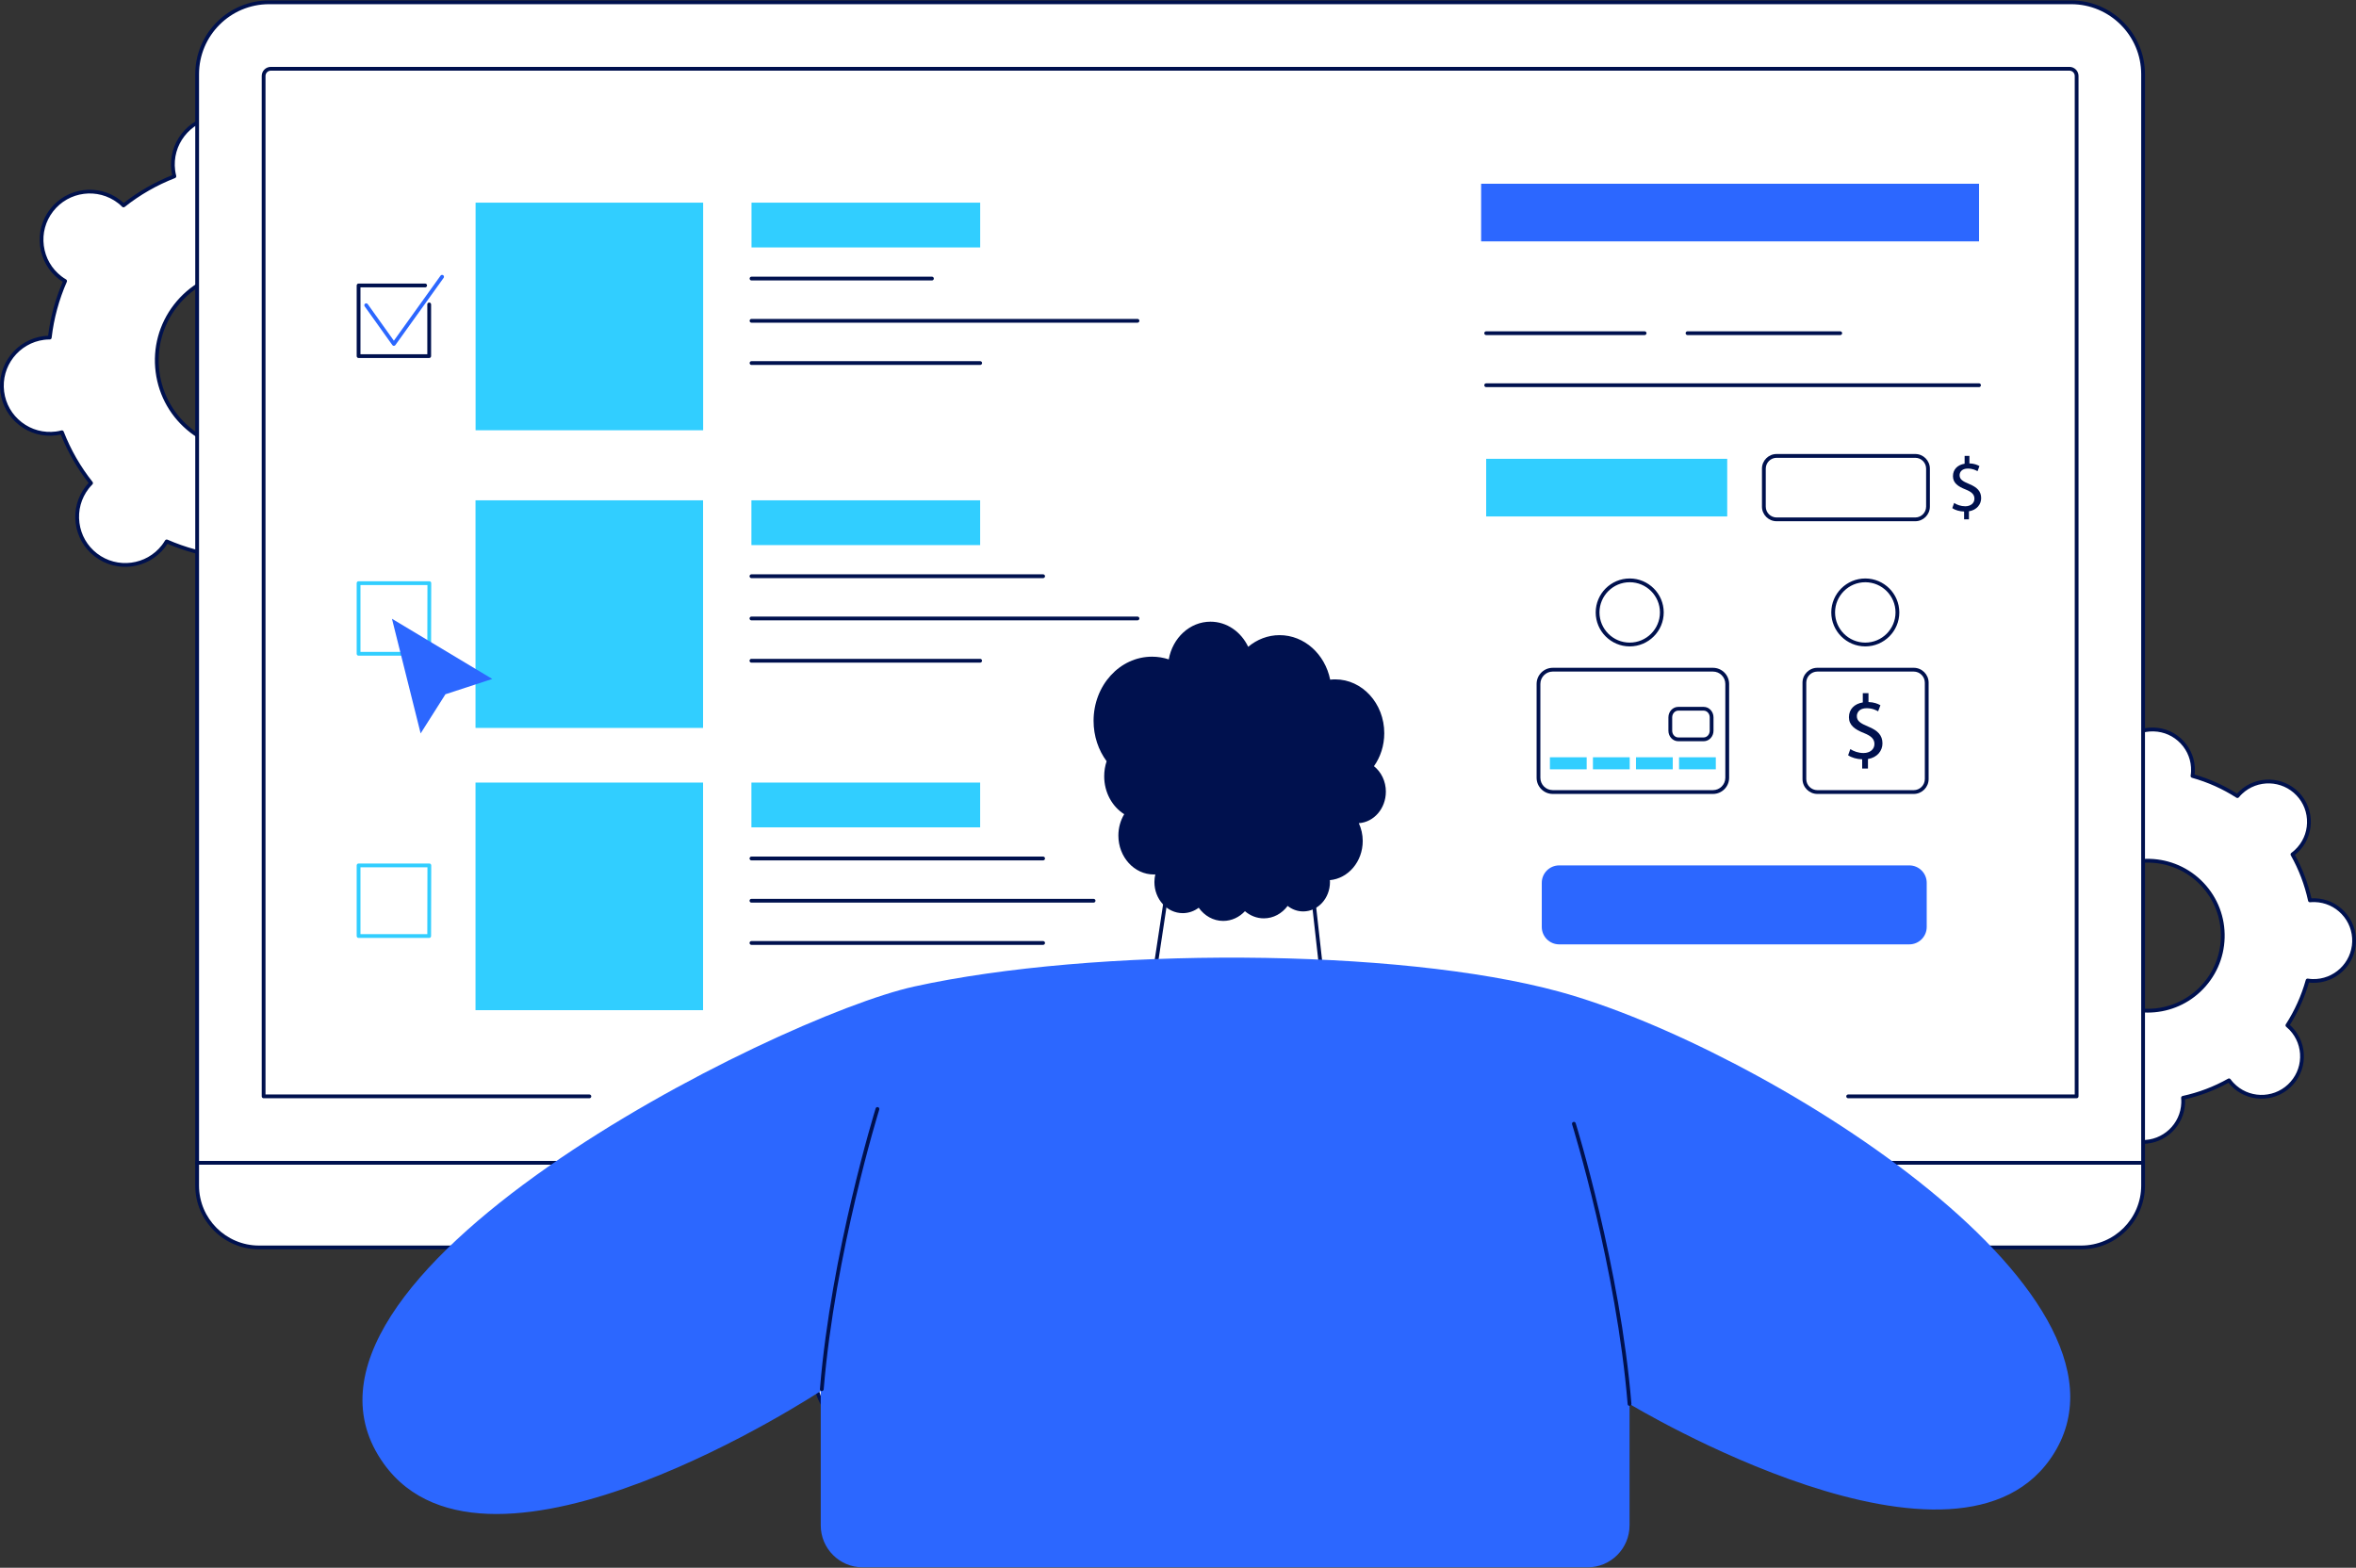 <?xml version="1.0" encoding="UTF-8"?>
<svg xmlns="http://www.w3.org/2000/svg" width="568" height="378" viewBox="0 0 568 378" fill="none">
  <rect x="0" y="0" width="568" height="378" fill="#333333" stroke="none"/>
  <g clip-path="url(#clip0_37_999)">
    <path d="M540.223 191.075C539.931 191.348 539.666 191.645 539.416 191.941C536.024 189.762 532.373 188.138 528.59 187.085C528.649 186.698 528.69 186.306 528.704 185.904C528.864 180.529 524.629 176.038 519.246 175.883C513.863 175.723 509.373 179.959 509.213 185.334C509.2 185.736 509.222 186.128 509.259 186.52C505.421 187.354 501.679 188.759 498.164 190.737C497.932 190.423 497.686 190.117 497.412 189.825C493.72 185.913 487.548 185.731 483.628 189.424C479.708 193.117 479.526 199.282 483.222 203.194C483.496 203.485 483.792 203.75 484.093 204.001C481.91 207.388 480.287 211.04 479.229 214.816C478.842 214.756 478.45 214.715 478.049 214.702C472.666 214.542 468.176 218.778 468.016 224.153C467.857 229.529 472.091 234.02 477.475 234.175C477.876 234.189 478.268 234.166 478.66 234.129C479.494 237.964 480.898 241.702 482.876 245.213C482.561 245.446 482.252 245.692 481.96 245.966C478.04 249.659 477.857 255.823 481.554 259.735C485.246 263.647 491.418 263.829 495.338 260.136C495.63 259.863 495.894 259.566 496.145 259.27C499.536 261.449 503.187 263.072 506.971 264.126C506.911 264.513 506.87 264.905 506.857 265.307C506.697 270.682 510.932 275.173 516.315 275.328C521.698 275.488 526.188 271.252 526.347 265.876C526.361 265.475 526.338 265.083 526.302 264.691C530.14 263.857 533.882 262.452 537.396 260.474C537.629 260.788 537.875 261.094 538.149 261.385C541.841 265.297 548.012 265.48 551.932 261.787C555.853 258.094 556.035 251.929 552.338 248.017C552.065 247.725 551.768 247.461 551.468 247.21C553.651 243.823 555.274 240.171 556.331 236.395C556.719 236.455 557.111 236.496 557.512 236.509C562.895 236.669 567.385 232.433 567.544 227.058C567.704 221.682 563.469 217.191 558.086 217.036C557.685 217.022 557.293 217.045 556.901 217.082C556.071 213.247 554.663 209.508 552.685 205.998C552.999 205.765 553.309 205.519 553.601 205.245C557.521 201.552 557.703 195.388 554.006 191.476C550.314 187.564 544.143 187.382 540.223 191.075ZM530.195 238.771C522.92 245.624 511.46 245.291 504.6 238.023C497.74 230.755 498.082 219.307 505.357 212.449C512.632 205.596 524.091 205.929 530.951 213.197C537.811 220.465 537.469 231.913 530.195 238.771Z" fill="white"></path>
    <path d="M516.593 275.793C516.492 275.793 516.392 275.793 516.292 275.793C513.566 275.715 511.036 274.58 509.167 272.597C507.299 270.613 506.314 268.024 506.391 265.302C506.401 265.037 506.419 264.764 506.455 264.467C502.845 263.423 499.408 261.882 496.222 259.876C496.022 260.099 495.835 260.295 495.639 260.478C491.545 264.335 485.073 264.144 481.212 260.054C479.343 258.075 478.359 255.481 478.436 252.759C478.518 250.037 479.653 247.506 481.636 245.637C481.827 245.455 482.037 245.277 482.274 245.09C480.46 241.798 479.124 238.278 478.29 234.617C477.994 234.635 477.72 234.64 477.451 234.631C474.726 234.553 472.196 233.418 470.327 231.434C468.458 229.451 467.474 226.861 467.551 224.139C467.715 218.622 472.26 214.241 477.752 214.241C477.853 214.241 477.953 214.241 478.053 214.241C478.318 214.25 478.591 214.268 478.887 214.305C479.936 210.698 481.481 207.265 483.487 204.082C483.263 203.886 483.063 203.695 482.885 203.499C481.016 201.515 480.031 198.926 480.109 196.204C480.191 193.482 481.326 190.951 483.309 189.082C487.402 185.225 493.875 185.412 497.735 189.506C497.918 189.697 498.096 189.907 498.282 190.144C501.578 188.33 505.101 186.994 508.766 186.159C508.748 185.863 508.743 185.585 508.753 185.32C508.921 179.699 513.616 175.262 519.255 175.427C521.98 175.504 524.51 176.639 526.379 178.623C528.248 180.606 529.232 183.196 529.155 185.918C529.146 186.182 529.128 186.456 529.091 186.752C532.701 187.796 536.138 189.342 539.324 191.343C539.525 191.12 539.716 190.919 539.908 190.742C544.001 186.884 550.474 187.071 554.334 191.161C556.203 193.144 557.188 195.734 557.11 198.456C557.028 201.178 555.893 203.709 553.91 205.578C553.719 205.76 553.509 205.938 553.272 206.125C555.087 209.422 556.427 212.941 557.256 216.598C557.557 216.58 557.835 216.575 558.095 216.584C560.821 216.662 563.351 217.797 565.219 219.781C567.088 221.764 568.073 224.354 567.995 227.076C567.827 232.697 563.123 237.129 557.493 236.97C557.229 236.96 556.955 236.942 556.655 236.906C555.606 240.512 554.061 243.945 552.055 247.128C552.279 247.324 552.479 247.52 552.657 247.711C554.526 249.69 555.51 252.285 555.433 255.007C555.351 257.729 554.216 260.259 552.233 262.128C548.14 265.986 541.667 265.799 537.806 261.704C537.624 261.508 537.446 261.303 537.259 261.066C533.959 262.881 530.44 264.217 526.776 265.051C526.794 265.347 526.798 265.625 526.789 265.89C526.625 271.411 522.081 275.788 516.588 275.788L516.593 275.793ZM496.135 258.818C496.222 258.818 496.304 258.841 496.382 258.891C499.695 261.02 503.296 262.634 507.084 263.692C507.308 263.756 507.449 263.97 507.412 264.198C507.349 264.613 507.312 264.983 507.303 265.324C507.23 267.805 508.128 270.162 509.828 271.968C511.533 273.773 513.835 274.803 516.319 274.876C521.433 275.018 525.732 270.983 525.882 265.867C525.891 265.525 525.882 265.156 525.841 264.736C525.818 264.508 525.973 264.299 526.197 264.248C530.039 263.414 533.731 262.014 537.164 260.081C537.364 259.967 537.62 260.022 537.752 260.209C538.007 260.555 538.235 260.829 538.472 261.08C541.986 264.805 547.88 264.978 551.609 261.463C553.414 259.762 554.453 257.46 554.526 254.979C554.599 252.499 553.701 250.142 552.001 248.341C551.768 248.094 551.495 247.844 551.171 247.57C550.993 247.424 550.952 247.164 551.08 246.973C553.213 243.663 554.827 240.065 555.889 236.281C555.953 236.058 556.171 235.921 556.395 235.953C556.81 236.017 557.179 236.053 557.521 236.062C562.635 236.213 566.933 232.168 567.084 227.053C567.157 224.572 566.259 222.215 564.558 220.41C562.854 218.604 560.552 217.574 558.068 217.501C557.726 217.492 557.356 217.501 556.937 217.542C556.705 217.565 556.5 217.41 556.449 217.186C555.615 213.347 554.216 209.663 552.283 206.23C552.169 206.029 552.224 205.774 552.411 205.637C552.748 205.386 553.035 205.154 553.281 204.917C555.086 203.216 556.121 200.914 556.194 198.433C556.267 195.953 555.369 193.596 553.669 191.795C550.155 188.07 544.261 187.897 540.532 191.412C540.286 191.644 540.031 191.918 539.762 192.242C539.616 192.419 539.361 192.456 539.165 192.333C535.851 190.204 532.25 188.59 528.462 187.532C528.239 187.468 528.098 187.254 528.134 187.026C528.198 186.611 528.234 186.241 528.243 185.9C528.316 183.419 527.418 181.062 525.718 179.256C524.013 177.451 521.711 176.42 519.227 176.348C514.099 176.197 509.815 180.241 509.664 185.357C509.655 185.699 509.664 186.068 509.705 186.488C509.728 186.716 509.573 186.925 509.35 186.976C505.507 187.81 501.815 189.21 498.383 191.143C498.182 191.257 497.927 191.202 497.795 191.015C497.544 190.678 497.312 190.395 497.074 190.144C493.56 186.419 487.666 186.246 483.938 189.761C482.133 191.462 481.098 193.764 481.025 196.245C480.952 198.725 481.85 201.082 483.55 202.883C483.787 203.134 484.056 203.385 484.38 203.654C484.558 203.8 484.594 204.06 484.471 204.251C482.338 207.561 480.72 211.159 479.662 214.943C479.598 215.166 479.389 215.308 479.156 215.271C478.741 215.207 478.372 215.171 478.03 215.162C472.907 215.011 468.618 219.056 468.467 224.171C468.394 226.652 469.292 229.009 470.993 230.814C472.697 232.62 474.999 233.65 477.483 233.723C477.825 233.732 478.185 233.723 478.614 233.682C478.842 233.659 479.051 233.814 479.102 234.038C479.936 237.881 481.34 241.565 483.268 244.994C483.382 245.195 483.327 245.45 483.14 245.587C482.794 245.842 482.516 246.07 482.27 246.307C480.464 248.008 479.425 250.315 479.352 252.791C479.279 255.271 480.177 257.628 481.878 259.429C485.392 263.154 491.286 263.327 495.014 259.812C495.265 259.58 495.507 259.315 495.785 258.982C495.876 258.873 496.003 258.818 496.135 258.818ZM517.773 244.146C512.837 244.146 507.909 242.195 504.267 238.333C500.867 234.731 499.076 230.021 499.221 225.069C499.367 220.118 501.437 215.517 505.042 212.116C512.49 205.099 524.26 205.446 531.284 212.882C534.684 216.484 536.475 221.194 536.33 226.145C536.184 231.097 534.114 235.697 530.509 239.099C526.926 242.473 522.35 244.146 517.778 244.146H517.773ZM517.773 207.985C513.425 207.985 509.072 209.577 505.667 212.782C502.234 216.014 500.27 220.387 500.128 225.097C499.992 229.802 501.692 234.284 504.928 237.708C511.606 244.784 522.796 245.108 529.88 238.438C533.312 235.205 535.277 230.833 535.418 226.123C535.555 221.417 533.85 216.935 530.618 213.511C527.154 209.836 522.468 207.985 517.773 207.985Z" fill="#00114E"></path>
    <path d="M79.317 42.082C79.025 42.46 78.77 42.852 78.528 43.254C74.134 41.325 69.535 40.099 64.89 39.565C64.89 39.1 64.863 38.63 64.804 38.156C63.988 31.8 58.167 27.314 51.808 28.135C45.45 28.955 40.955 34.773 41.771 41.129C41.831 41.603 41.931 42.064 42.045 42.515C37.687 44.211 33.548 46.564 29.783 49.546C29.45 49.217 29.104 48.903 28.726 48.611C23.652 44.699 16.359 45.638 12.439 50.713C8.519 55.788 9.454 63.074 14.531 66.985C14.91 67.277 15.302 67.533 15.703 67.77C13.77 72.165 12.54 76.761 12.002 81.402C11.537 81.402 11.067 81.43 10.593 81.489C4.235 82.31 -0.26 88.127 0.556 94.483C1.372 100.839 7.193 105.326 13.552 104.505C14.025 104.446 14.486 104.345 14.937 104.231C16.633 108.586 18.985 112.721 21.966 116.482C21.638 116.815 21.323 117.162 21.032 117.54C17.111 122.615 18.046 129.901 23.124 133.813C28.197 137.725 35.49 136.786 39.41 131.711C39.702 131.332 39.957 130.94 40.199 130.539C44.593 132.468 49.192 133.694 53.837 134.228C53.837 134.693 53.864 135.162 53.923 135.637C54.739 141.992 60.56 146.479 66.919 145.658C73.277 144.837 77.772 139.02 76.956 132.664C76.897 132.19 76.796 131.729 76.682 131.278C81.04 129.582 85.179 127.229 88.944 124.247C89.277 124.575 89.623 124.89 90.001 125.182C95.075 129.094 102.368 128.155 106.288 123.08C110.208 118.005 109.273 110.719 104.196 106.807C103.817 106.516 103.425 106.26 103.024 106.023C104.957 101.628 106.187 97.032 106.725 92.391C107.19 92.391 107.66 92.363 108.134 92.304C114.492 91.483 118.987 85.665 118.171 79.309C117.355 72.954 111.534 68.467 105.176 69.288C104.702 69.347 104.241 69.448 103.79 69.561C102.094 65.207 99.742 61.072 96.761 57.31C97.089 56.977 97.404 56.631 97.696 56.253C101.616 51.178 100.681 43.892 95.603 39.98C90.53 36.068 83.237 37.007 79.317 42.082ZM76.427 100.055C69.148 109.479 55.605 111.225 46.179 103.958C36.753 96.69 35.016 83.158 42.295 73.733C49.575 64.309 63.117 62.563 72.543 69.831C81.97 77.098 83.707 90.631 76.427 100.055Z" fill="white"></path>
    <path d="M65.401 146.21C62.752 146.21 60.191 145.344 58.057 143.698C55.505 141.733 53.873 138.888 53.463 135.691C53.422 135.363 53.395 135.012 53.381 134.629C48.9 134.077 44.524 132.892 40.372 131.109C40.167 131.433 39.966 131.72 39.766 131.985C35.695 137.251 28.106 138.226 22.841 134.169C20.288 132.203 18.661 129.358 18.246 126.167C17.836 122.971 18.693 119.806 20.667 117.258C20.872 116.993 21.1 116.729 21.36 116.451C18.579 112.885 16.327 108.96 14.655 104.77C14.285 104.852 13.939 104.915 13.606 104.961C10.406 105.371 7.243 104.519 4.695 102.549C2.142 100.584 0.51 97.739 0.1 94.543C-0.748 87.95 3.934 81.89 10.534 81.038C10.867 80.997 11.218 80.969 11.596 80.956C12.152 76.478 13.342 72.106 15.129 67.952C14.805 67.747 14.518 67.546 14.253 67.346C11.705 65.381 10.073 62.536 9.659 59.344C9.248 56.148 10.105 52.984 12.079 50.435C16.145 45.169 23.739 44.193 29.004 48.251C29.268 48.452 29.532 48.684 29.815 48.944C33.384 46.163 37.313 43.91 41.511 42.237C41.429 41.868 41.365 41.521 41.324 41.188C40.477 34.596 45.158 28.536 51.758 27.683C54.958 27.269 58.121 28.126 60.674 30.095C63.227 32.06 64.854 34.906 65.269 38.102C65.31 38.43 65.337 38.781 65.351 39.164C69.831 39.716 74.207 40.901 78.36 42.684C78.565 42.36 78.765 42.073 78.966 41.809C83.032 36.542 90.626 35.567 95.89 39.625C98.443 41.59 100.07 44.435 100.485 47.626C100.895 50.822 100.038 53.987 98.065 56.535C97.86 56.8 97.632 57.064 97.372 57.343C100.152 60.908 102.404 64.834 104.077 69.024C104.451 68.937 104.793 68.878 105.125 68.832C108.325 68.422 111.489 69.275 114.037 71.244C116.589 73.209 118.216 76.054 118.631 79.251C119.479 85.843 114.798 91.903 108.198 92.755C107.865 92.796 107.518 92.824 107.135 92.838C106.579 97.315 105.394 101.687 103.603 105.841C103.927 106.046 104.214 106.242 104.478 106.447C107.031 108.412 108.658 111.258 109.073 114.449C109.483 117.645 108.626 120.81 106.652 123.358C102.586 128.624 94.993 129.6 89.728 125.542C89.463 125.337 89.195 125.109 88.916 124.849C85.347 127.63 81.414 129.883 77.22 131.556C77.302 131.925 77.366 132.272 77.407 132.605C78.255 139.198 73.574 145.257 66.973 146.11C66.449 146.178 65.925 146.21 65.405 146.21H65.401ZM40.189 130.079C40.249 130.079 40.312 130.092 40.372 130.115C44.675 132.003 49.219 133.234 53.882 133.772C54.11 133.799 54.283 133.991 54.288 134.223C54.288 134.729 54.32 135.172 54.37 135.577C54.748 138.532 56.257 141.158 58.614 142.977C60.97 144.797 63.901 145.585 66.855 145.207C72.954 144.418 77.284 138.819 76.5 132.723C76.445 132.313 76.363 131.88 76.24 131.392C76.185 131.169 76.304 130.936 76.518 130.854C80.889 129.153 84.978 126.81 88.661 123.892C88.844 123.75 89.099 123.764 89.263 123.924C89.623 124.275 89.951 124.571 90.279 124.822C95.147 128.574 102.167 127.671 105.928 122.802C107.751 120.445 108.544 117.518 108.161 114.563C107.783 111.613 106.274 108.982 103.917 107.168C103.594 106.917 103.225 106.671 102.792 106.411C102.596 106.292 102.513 106.046 102.609 105.836C104.501 101.537 105.736 96.991 106.274 92.336C106.301 92.108 106.493 91.935 106.725 91.935C107.231 91.935 107.673 91.903 108.079 91.853C114.178 91.064 118.508 85.465 117.724 79.369C117.346 76.415 115.837 73.788 113.48 71.969C111.124 70.15 108.193 69.356 105.239 69.74C104.834 69.794 104.396 69.876 103.908 70.004C103.68 70.059 103.452 69.94 103.37 69.726C101.67 65.358 99.327 61.277 96.41 57.593C96.269 57.411 96.282 57.156 96.442 56.991C96.797 56.631 97.089 56.298 97.34 55.975C99.163 53.617 99.956 50.69 99.573 47.736C99.195 44.786 97.686 42.155 95.33 40.34C90.462 36.588 83.442 37.491 79.681 42.36C79.431 42.684 79.185 43.053 78.925 43.486C78.806 43.682 78.56 43.764 78.35 43.669C74.048 41.781 69.503 40.55 64.84 40.012C64.612 39.985 64.439 39.793 64.434 39.561C64.434 39.055 64.403 38.612 64.352 38.207C63.974 35.252 62.465 32.626 60.109 30.807C57.752 28.988 54.826 28.199 51.867 28.577C45.769 29.366 41.438 34.965 42.222 41.061C42.277 41.471 42.359 41.904 42.482 42.392C42.537 42.616 42.418 42.848 42.204 42.93C37.833 44.631 33.744 46.974 30.061 49.892C29.883 50.034 29.623 50.02 29.459 49.861C29.095 49.5 28.771 49.213 28.443 48.962C23.575 45.21 16.555 46.113 12.795 50.982C10.971 53.339 10.178 56.267 10.561 59.221C10.94 62.171 12.448 64.802 14.805 66.616C15.133 66.867 15.489 67.109 15.931 67.373C16.127 67.492 16.209 67.738 16.113 67.948C14.221 72.247 12.986 76.793 12.448 81.448C12.421 81.676 12.229 81.849 11.997 81.849C11.491 81.849 11.049 81.881 10.643 81.931C4.544 82.72 0.214 88.319 0.998 94.415C1.376 97.37 2.885 99.996 5.242 101.815C7.598 103.634 10.525 104.428 13.483 104.045C13.889 103.99 14.326 103.908 14.814 103.78C15.042 103.721 15.27 103.844 15.352 104.058C17.052 108.431 19.395 112.511 22.312 116.191C22.453 116.373 22.44 116.629 22.28 116.793C21.92 117.157 21.633 117.481 21.382 117.809C19.559 120.167 18.766 123.094 19.149 126.048C19.527 128.998 21.036 131.629 23.392 133.444C28.261 137.196 35.28 136.293 39.041 131.424C39.291 131.1 39.538 130.731 39.797 130.298C39.884 130.156 40.034 130.074 40.189 130.074V130.079ZM59.325 108.887C54.63 108.887 49.898 107.396 45.905 104.314C41.252 100.725 38.275 95.537 37.527 89.71C36.775 83.878 38.343 78.106 41.94 73.451C49.361 63.844 63.217 62.057 72.826 69.466C77.48 73.054 80.456 78.243 81.204 84.07C81.956 89.901 80.388 95.674 76.792 100.329C72.457 105.941 65.925 108.882 59.325 108.882V108.887ZM59.398 65.809C53.071 65.809 46.812 68.632 42.655 74.012C39.209 78.475 37.705 84.01 38.425 89.596C39.146 95.181 41.999 100.151 46.457 103.593C55.669 110.697 68.952 108.982 76.067 99.772C79.513 95.309 81.017 89.774 80.297 84.188C79.577 78.603 76.723 73.633 72.265 70.191C68.436 67.236 63.901 65.809 59.402 65.809H59.398Z" fill="#00114E"></path>
    <path d="M516.67 280.366V285.837C516.67 294.085 509.983 300.769 501.737 300.769H62.456C54.21 300.769 47.523 294.085 47.523 285.837V280.366H516.666H516.67Z" fill="white"></path>
    <path d="M501.738 301.225H62.456C53.974 301.225 47.068 294.322 47.068 285.837V280.366C47.068 280.115 47.273 279.91 47.524 279.91C47.774 279.91 47.98 280.115 47.98 280.366V285.837C47.98 293.821 54.475 300.314 62.456 300.314H501.738C509.719 300.314 516.215 293.821 516.215 285.837V280.366C516.215 280.115 516.42 279.91 516.67 279.91C516.921 279.91 517.126 280.115 517.126 280.366V285.837C517.126 294.322 510.225 301.225 501.738 301.225Z" fill="#00114E"></path>
    <path d="M64.858 0.555H499.34C508.903 0.555 516.67 8.324 516.67 17.89V280.366H47.528V17.89C47.528 8.324 55.291 0.555 64.858 0.555Z" fill="white"></path>
    <path d="M516.67 280.822H47.528C47.277 280.822 47.072 280.617 47.072 280.366V17.89C47.072 8.078 55.049 0.099 64.858 0.099H499.34C509.149 0.099 517.126 8.078 517.126 17.89V280.366C517.126 280.617 516.921 280.822 516.67 280.822ZM47.984 279.91H516.214V17.89C516.214 8.584 508.643 1.011 499.34 1.011H64.858C55.555 1.011 47.984 8.584 47.984 17.89V279.91Z" fill="#00114E"></path>
    <path d="M500.648 264.8H445.563C445.312 264.8 445.107 264.595 445.107 264.344C445.107 264.094 445.312 263.888 445.563 263.888H500.192V18.314C500.192 17.607 499.618 17.037 498.916 17.037H65.287C64.58 17.037 64.01 17.612 64.01 18.314V263.888H142.092C142.343 263.888 142.548 264.094 142.548 264.344C142.548 264.595 142.343 264.8 142.092 264.8H63.555C63.304 264.8 63.099 264.595 63.099 264.344V18.314C63.099 17.105 64.083 16.125 65.287 16.125H498.916C500.124 16.125 501.104 17.11 501.104 18.314V264.344C501.104 264.595 500.899 264.8 500.648 264.8Z" fill="#00114E"></path>
    <path d="M196.462 300.77H367.732V331.409C367.732 339.52 361.15 346.104 353.041 346.104H211.149C203.04 346.104 196.462 339.52 196.462 331.413V300.774V300.77Z" fill="white"></path>
    <path d="M353.045 346.555H211.154C202.803 346.555 196.011 339.762 196.011 331.404V300.765C196.011 300.514 196.216 300.309 196.467 300.309H367.736C367.987 300.309 368.192 300.514 368.192 300.765V331.404C368.192 339.757 361.4 346.555 353.05 346.555H353.045ZM196.918 301.226V331.409C196.918 339.26 203.304 345.648 211.149 345.648H353.041C360.89 345.648 367.271 339.26 367.271 331.409V301.226H196.914H196.918Z" fill="#00114E"></path>
    <path d="M361.35 311.872H202.844C202.593 311.872 202.388 311.666 202.388 311.416C202.388 311.165 202.593 310.96 202.844 310.96H361.35C361.601 310.96 361.806 311.165 361.806 311.416C361.806 311.666 361.601 311.872 361.35 311.872Z" fill="#00114E"></path>
    <path d="M224.682 67.619H181.179C180.928 67.619 180.723 67.414 180.723 67.163C180.723 66.913 180.928 66.707 181.179 66.707H224.682C224.933 66.707 225.138 66.913 225.138 67.163C225.138 67.414 224.933 67.619 224.682 67.619Z" fill="#00114E"></path>
    <path d="M274.234 77.805H181.179C180.928 77.805 180.723 77.6 180.723 77.349C180.723 77.098 180.928 76.893 181.179 76.893H274.234C274.485 76.893 274.69 77.098 274.69 77.349C274.69 77.6 274.485 77.805 274.234 77.805Z" fill="#00114E"></path>
    <path d="M236.31 87.991H181.179C180.928 87.991 180.723 87.786 180.723 87.535C180.723 87.284 180.928 87.079 181.179 87.079H236.31C236.561 87.079 236.766 87.284 236.766 87.535C236.766 87.786 236.561 87.991 236.31 87.991Z" fill="#00114E"></path>
    <path d="M236.31 48.862H181.179V59.658H236.31V48.862Z" fill="#31CEFF"></path>
    <path d="M169.519 48.862H114.656V103.739H169.519V48.862Z" fill="#31CEFF"></path>
    <path d="M103.475 86.317H86.446C86.195 86.317 85.99 86.112 85.99 85.862V68.828C85.99 68.577 86.195 68.372 86.446 68.372H102.5C102.75 68.372 102.956 68.577 102.956 68.828C102.956 69.078 102.75 69.284 102.5 69.284H86.902V85.406H103.019V73.405C103.019 73.154 103.224 72.949 103.475 72.949C103.726 72.949 103.931 73.154 103.931 73.405V85.862C103.931 86.112 103.726 86.317 103.475 86.317Z" fill="#00114E"></path>
    <path d="M94.961 83.395C94.815 83.395 94.673 83.322 94.591 83.204L87.918 73.861C87.772 73.656 87.818 73.373 88.023 73.223C88.228 73.077 88.511 73.123 88.657 73.328L94.956 82.15L106.21 66.461C106.356 66.256 106.643 66.211 106.848 66.356C107.053 66.502 107.099 66.79 106.953 66.995L95.325 83.199C95.239 83.317 95.102 83.39 94.956 83.39L94.961 83.395Z" fill="#2C67FF"></path>
    <path d="M251.484 207.443H181.16C180.91 207.443 180.705 207.238 180.705 206.987C180.705 206.736 180.91 206.531 181.16 206.531H251.484C251.735 206.531 251.94 206.736 251.94 206.987C251.94 207.238 251.735 207.443 251.484 207.443Z" fill="#00114E"></path>
    <path d="M263.65 217.628H181.16C180.91 217.628 180.705 217.423 180.705 217.172C180.705 216.922 180.91 216.717 181.16 216.717H263.65C263.901 216.717 264.106 216.922 264.106 217.172C264.106 217.423 263.901 217.628 263.65 217.628Z" fill="#00114E"></path>
    <path d="M251.484 227.814H181.16C180.91 227.814 180.705 227.609 180.705 227.358C180.705 227.108 180.91 226.902 181.16 226.902H251.484C251.735 226.902 251.94 227.108 251.94 227.358C251.94 227.609 251.735 227.814 251.484 227.814Z" fill="#00114E"></path>
    <path d="M236.301 188.686H181.156V199.482H236.301V188.686Z" fill="#31CEFF"></path>
    <path d="M169.501 188.686H114.638V243.563H169.501V188.686Z" fill="#31CEFF"></path>
    <path d="M103.475 226.146H86.446C86.195 226.146 85.99 225.94 85.99 225.69V208.656C85.99 208.405 86.195 208.2 86.446 208.2H103.507C103.63 208.2 103.744 208.25 103.831 208.332C103.917 208.419 103.963 208.533 103.963 208.656L103.926 225.69C103.926 225.94 103.721 226.146 103.471 226.146H103.475ZM86.902 225.234H103.019L103.051 209.112H86.902V225.234Z" fill="#31CEFF"></path>
    <path d="M251.484 139.389H181.16C180.91 139.389 180.705 139.184 180.705 138.933C180.705 138.682 180.91 138.477 181.16 138.477H251.484C251.735 138.477 251.94 138.682 251.94 138.933C251.94 139.184 251.735 139.389 251.484 139.389Z" fill="#00114E"></path>
    <path d="M274.234 149.575H181.16C180.91 149.575 180.705 149.37 180.705 149.119C180.705 148.868 180.91 148.663 181.16 148.663H274.234C274.485 148.663 274.69 148.868 274.69 149.119C274.69 149.37 274.485 149.575 274.234 149.575Z" fill="#00114E"></path>
    <path d="M236.301 159.765H181.156C180.905 159.765 180.7 159.56 180.7 159.309C180.7 159.058 180.905 158.853 181.156 158.853H236.301C236.551 158.853 236.757 159.058 236.757 159.309C236.757 159.56 236.551 159.765 236.301 159.765Z" fill="#00114E"></path>
    <path d="M236.301 120.632H181.156V131.428H236.301V120.632Z" fill="#31CEFF"></path>
    <path d="M169.501 120.632H114.638V175.509H169.501V120.632Z" fill="#31CEFF"></path>
    <path d="M103.475 158.092H86.446C86.195 158.092 85.99 157.887 85.99 157.636V140.602C85.99 140.351 86.195 140.146 86.446 140.146H103.507C103.63 140.146 103.744 140.196 103.831 140.278C103.917 140.365 103.963 140.479 103.963 140.602L103.926 157.636C103.926 157.887 103.721 158.092 103.471 158.092H103.475ZM86.902 157.18H103.019L103.051 141.058H86.902V157.18Z" fill="#31CEFF"></path>
    <path d="M101.41 176.831L94.496 149.192L118.681 163.7L107.391 167.393L101.41 176.831Z" fill="#2C67FF"></path>
    <path d="M473.518 125.218V123.335C472.438 123.317 471.321 122.98 470.669 122.515L471.116 121.265C471.786 121.712 472.757 122.068 473.796 122.068C475.118 122.068 476.011 121.302 476.011 120.244C476.011 119.186 475.286 118.585 473.905 118.028C472.005 117.285 470.833 116.428 470.833 114.805C470.833 113.182 471.932 112.083 473.645 111.805V109.922H474.799V111.727C475.915 111.764 476.681 112.065 477.219 112.379L476.754 113.61C476.362 113.387 475.601 112.976 474.407 112.976C472.971 112.976 472.433 113.834 472.433 114.577C472.433 115.543 473.121 116.031 474.744 116.701C476.663 117.486 477.629 118.452 477.629 120.112C477.629 121.585 476.604 122.962 474.685 123.281V125.218H473.513H473.518Z" fill="#00114E"></path>
    <path d="M461.744 109.926H428.314C426.62 109.926 425.247 111.3 425.247 112.995V122.15C425.247 123.844 426.62 125.218 428.314 125.218H461.744C463.438 125.218 464.812 123.844 464.812 122.15V112.995C464.812 111.3 463.438 109.926 461.744 109.926Z" fill="white"></path>
    <path d="M461.744 125.674H428.31C426.368 125.674 424.786 124.092 424.786 122.15V112.99C424.786 111.048 426.368 109.466 428.31 109.466H461.744C463.686 109.466 465.268 111.048 465.268 112.99V122.15C465.268 124.092 463.686 125.674 461.744 125.674ZM428.314 110.382C426.874 110.382 425.703 111.554 425.703 112.995V122.154C425.703 123.595 426.874 124.767 428.314 124.767H461.749C463.189 124.767 464.361 123.595 464.361 122.154V112.995C464.361 111.554 463.189 110.382 461.749 110.382H428.314Z" fill="#00114E"></path>
    <path d="M477.119 44.303H357.079V58.2H477.119V44.303Z" fill="#2C67FF"></path>
    <path d="M477.119 93.339H358.296C358.045 93.339 357.84 93.134 357.84 92.883C357.84 92.632 358.045 92.427 358.296 92.427H477.119C477.37 92.427 477.575 92.632 477.575 92.883C477.575 93.134 477.37 93.339 477.119 93.339Z" fill="#00114E"></path>
    <path d="M396.494 80.791H358.296C358.045 80.791 357.84 80.586 357.84 80.336C357.84 80.085 358.045 79.88 358.296 79.88H396.494C396.744 79.88 396.95 80.085 396.95 80.336C396.95 80.586 396.744 80.791 396.494 80.791Z" fill="#00114E"></path>
    <path d="M443.657 80.791H406.836C406.585 80.791 406.38 80.586 406.38 80.336C406.38 80.085 406.585 79.88 406.836 79.88H443.657C443.908 79.88 444.113 80.085 444.113 80.336C444.113 80.586 443.908 80.791 443.657 80.791Z" fill="#00114E"></path>
    <path d="M461.375 161.466H438.146C436.417 161.466 435.015 162.868 435.015 164.598V187.833C435.015 189.563 436.417 190.965 438.146 190.965H461.375C463.104 190.965 464.506 189.563 464.506 187.833V164.598C464.506 162.868 463.104 161.466 461.375 161.466Z" fill="white"></path>
    <path d="M461.375 191.426H438.151C436.173 191.426 434.559 189.816 434.559 187.833V164.603C434.559 162.624 436.168 161.01 438.151 161.01H461.375C463.353 161.01 464.967 162.619 464.967 164.603V187.833C464.967 189.812 463.358 191.426 461.375 191.426ZM438.146 161.922C436.67 161.922 435.466 163.125 435.466 164.603V187.833C435.466 189.31 436.67 190.514 438.146 190.514H461.37C462.847 190.514 464.051 189.31 464.051 187.833V164.603C464.051 163.125 462.847 161.922 461.37 161.922H438.146Z" fill="#00114E"></path>
    <path d="M448.945 185.312V183.073C447.664 183.05 446.333 182.653 445.558 182.097L446.087 180.611C446.885 181.144 448.033 181.564 449.273 181.564C450.846 181.564 451.903 180.656 451.903 179.393C451.903 178.13 451.042 177.424 449.405 176.758C447.149 175.874 445.754 174.852 445.754 172.928C445.754 171.004 447.058 169.696 449.095 169.363V167.124H450.467V169.272C451.794 169.317 452.701 169.668 453.343 170.047L452.792 171.51C452.327 171.246 451.42 170.758 450.007 170.758C448.302 170.758 447.664 171.775 447.664 172.664C447.664 173.817 448.484 174.392 450.408 175.19C452.687 176.12 453.836 177.273 453.836 179.243C453.836 180.994 452.619 182.631 450.34 183.009V185.312H448.945Z" fill="#00114E"></path>
    <path d="M412.976 161.466H374.341C372.445 161.466 370.909 163.003 370.909 164.899V187.532C370.909 189.428 372.445 190.965 374.341 190.965H412.976C414.872 190.965 416.408 189.428 416.408 187.532V164.899C416.408 163.003 414.872 161.466 412.976 161.466Z" fill="white"></path>
    <path d="M412.976 191.425H374.345C372.199 191.425 370.457 189.679 370.457 187.536V164.903C370.457 162.756 372.203 161.014 374.345 161.014H412.976C415.123 161.014 416.869 162.76 416.869 164.908V187.536C416.869 189.684 415.123 191.425 412.976 191.425ZM374.341 161.921C372.7 161.921 371.364 163.257 371.364 164.899V187.532C371.364 189.173 372.7 190.509 374.341 190.509H412.971C414.612 190.509 415.953 189.173 415.953 187.532V164.903C415.953 163.262 414.617 161.921 412.971 161.921H374.341Z" fill="#00114E"></path>
    <path d="M410.734 170.885H404.603C403.545 170.885 402.688 171.811 402.688 172.955V176.188C402.688 177.333 403.545 178.258 404.603 178.258H410.734C411.791 178.258 412.648 177.333 412.648 176.188V172.955C412.648 171.811 411.791 170.885 410.734 170.885Z" fill="white"></path>
    <path d="M410.733 178.719H404.603C403.294 178.719 402.232 177.583 402.232 176.193V172.96C402.232 171.565 403.294 170.434 404.603 170.434H410.733C412.042 170.434 413.104 171.569 413.104 172.96V176.193C413.104 177.588 412.042 178.719 410.733 178.719ZM404.603 171.341C403.8 171.341 403.144 172.066 403.144 172.955V176.188C403.144 177.077 403.796 177.802 404.603 177.802H410.733C411.536 177.802 412.192 177.077 412.192 176.188V172.955C412.192 172.066 411.54 171.341 410.733 171.341H404.603Z" fill="#00114E"></path>
    <path d="M382.528 182.585H373.662V185.489H382.528V182.585Z" fill="#31CEFF"></path>
    <path d="M392.902 182.585H384.036V185.489H392.902V182.585Z" fill="#31CEFF"></path>
    <path d="M403.281 182.585H394.415V185.489H403.281V182.585Z" fill="#31CEFF"></path>
    <path d="M413.66 182.585H404.794V185.489H413.66V182.585Z" fill="#31CEFF"></path>
    <path d="M392.902 155.397C397.179 155.397 400.646 151.933 400.646 147.66C400.646 143.386 397.179 139.922 392.902 139.922C388.625 139.922 385.157 143.386 385.157 147.66C385.157 151.933 388.625 155.397 392.902 155.397Z" fill="white"></path>
    <path d="M392.902 155.853C388.38 155.853 384.702 152.178 384.702 147.664C384.702 143.15 388.38 139.476 392.902 139.476C397.424 139.476 401.102 143.15 401.102 147.664C401.102 152.178 397.424 155.853 392.902 155.853ZM392.902 140.383C388.882 140.383 385.613 143.647 385.613 147.66C385.613 151.672 388.882 154.937 392.902 154.937C396.922 154.937 400.19 151.672 400.19 147.66C400.19 143.647 396.922 140.383 392.902 140.383Z" fill="#00114E"></path>
    <path d="M449.697 155.397C453.974 155.397 457.441 151.933 457.441 147.66C457.441 143.386 453.974 139.922 449.697 139.922C445.42 139.922 441.953 143.386 441.953 147.66C441.953 151.933 445.42 155.397 449.697 155.397Z" fill="white"></path>
    <path d="M449.697 155.853C445.175 155.853 441.497 152.178 441.497 147.664C441.497 143.15 445.175 139.476 449.697 139.476C454.218 139.476 457.897 143.15 457.897 147.664C457.897 152.178 454.218 155.853 449.697 155.853ZM449.697 140.383C445.676 140.383 442.408 143.647 442.408 147.66C442.408 151.672 445.676 154.937 449.697 154.937C453.717 154.937 456.985 151.672 456.985 147.66C456.985 143.647 453.717 140.383 449.697 140.383Z" fill="#00114E"></path>
    <path d="M460.308 208.656H375.9C373.581 208.656 371.702 210.536 371.702 212.855V223.497C371.702 225.816 373.581 227.696 375.9 227.696H460.308C462.627 227.696 464.506 225.816 464.506 223.497V212.855C464.506 210.536 462.627 208.656 460.308 208.656Z" fill="#2C67FF"></path>
    <path d="M416.408 110.624H358.296V124.521H416.408V110.624Z" fill="#31CEFF"></path>
    <path d="M319.898 246.006L276.773 245.072L283.419 201.156H314.879L319.898 246.006Z" fill="white"></path>
    <path d="M319.898 246.462H319.889L276.764 245.523C276.632 245.523 276.509 245.459 276.427 245.359C276.345 245.259 276.304 245.126 276.326 244.999L282.972 201.082C283.004 200.859 283.195 200.695 283.423 200.695H314.884C315.116 200.695 315.312 200.868 315.335 201.101L320.354 245.956C320.368 246.088 320.326 246.216 320.235 246.316C320.149 246.412 320.026 246.467 319.898 246.467V246.462ZM277.302 244.625L319.387 245.541L314.474 201.611H283.811L277.302 244.625Z" fill="#00114E"></path>
    <path d="M334.115 190.892C334.115 188.357 332.98 186.118 331.243 184.737C332.798 182.539 333.728 179.781 333.728 176.781C333.728 169.613 328.436 163.805 321.908 163.805C321.498 163.805 321.088 163.827 320.687 163.873C319.447 157.731 314.46 153.14 308.493 153.14C305.645 153.14 303.024 154.189 300.922 155.949C299.213 152.351 295.785 149.894 291.833 149.894C286.847 149.894 282.694 153.801 281.773 158.981C280.493 158.561 279.143 158.333 277.739 158.333C269.954 158.333 263.646 165.259 263.646 173.803C263.646 177.496 264.826 180.884 266.791 183.542C266.412 184.673 266.207 185.895 266.207 187.167C266.207 191.079 268.149 194.494 271.034 196.313C270.145 197.79 269.626 199.559 269.626 201.465C269.626 206.645 273.45 210.844 278.168 210.844C278.291 210.844 278.405 210.83 278.528 210.826C278.391 211.419 278.314 212.029 278.314 212.668C278.314 216.812 281.372 220.168 285.146 220.168C286.573 220.168 287.9 219.685 288.994 218.864C290.366 220.793 292.499 222.042 294.901 222.042C296.943 222.042 298.789 221.144 300.138 219.694C301.396 220.774 302.974 221.422 304.692 221.422C307.008 221.422 309.072 220.255 310.431 218.426C311.488 219.261 312.783 219.753 314.182 219.753C317.747 219.753 320.636 216.58 320.636 212.668C320.636 212.513 320.623 212.362 320.614 212.212C325.049 211.811 328.536 207.744 328.536 202.769C328.536 201.224 328.189 199.765 327.592 198.474C331.225 198.242 334.11 194.941 334.11 190.892H334.115Z" fill="#00114E"></path>
    <path d="M220.37 237.868C263.65 228.334 336.854 228.407 375.986 239.117C423.952 252.244 519.337 311.055 495.279 350.271C472.83 386.865 392.861 338.517 392.861 338.517V367.779C392.861 373.369 388.33 377.901 382.742 377.901H207.99C202.402 377.901 197.871 373.369 197.871 367.779V335.389C197.871 335.389 117.87 388.128 92.545 352.943C60.469 308.379 187.109 245.195 220.37 237.868Z" fill="#2C67FF"></path>
    <path d="M392.861 338.973C392.624 338.973 392.428 338.79 392.405 338.553C389.72 305.735 379.118 271.43 379.008 271.083C378.935 270.841 379.068 270.586 379.309 270.513C379.551 270.44 379.806 270.572 379.879 270.814C379.984 271.156 390.618 305.557 393.312 338.48C393.33 338.731 393.143 338.95 392.893 338.973C392.879 338.973 392.865 338.973 392.856 338.973H392.861Z" fill="#00114E"></path>
    <path d="M198.126 335.407C198.126 335.407 198.103 335.407 198.09 335.407C197.839 335.389 197.652 335.166 197.675 334.915C200.369 301.991 211.003 267.595 211.108 267.249C211.185 267.007 211.436 266.875 211.677 266.948C211.919 267.021 212.051 267.281 211.978 267.518C211.873 267.86 201.271 302.165 198.582 334.983C198.564 335.22 198.363 335.403 198.126 335.403V335.407Z" fill="#00114E"></path>
  </g>
  <defs>
    <clipPath id="clip0_37_999">
      <rect width="568" height="377.802" fill="white" transform="translate(0 0.099)"></rect>
    </clipPath>
  </defs>
</svg>

